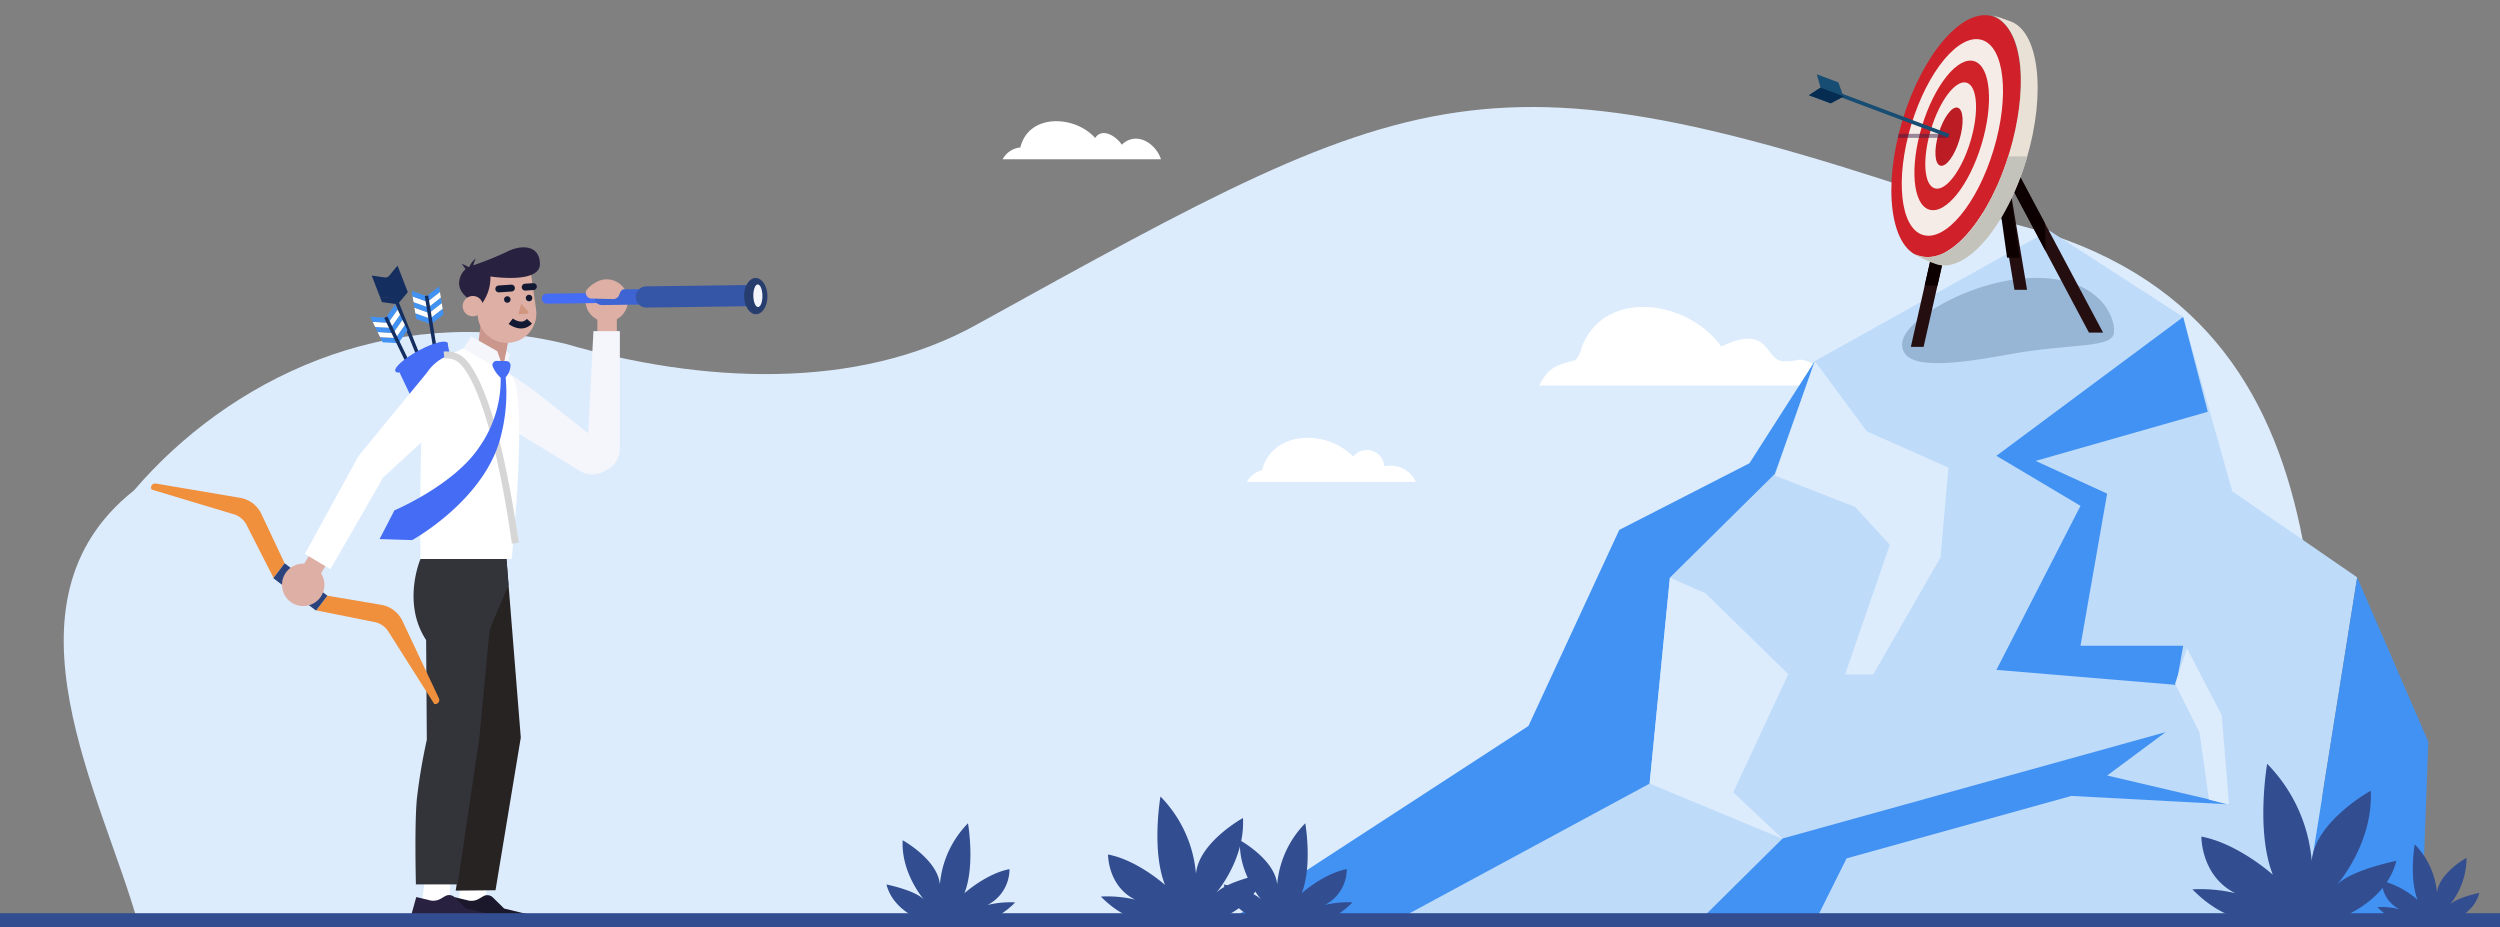 <svg xmlns="http://www.w3.org/2000/svg" width="363" height="134.598" xmlns:v="https://vecta.io/nano"><rect width="100%" height="100%" fill="#808080" stroke="none"/><style><![CDATA[.B{fill:#4292f3}.C{fill:#fff}.D{fill:#324d90}.E{fill:#deafa4}.F{fill:#f5f6fb}.G{fill:#282140}]]></style><path d="M20.078 134.202h318.259c-4.08-32.129 7.535-88.043-45.408-101.554-77.083-26.8-84.7-22.211-151.014 14.425-17.554 9.837-40.318 8.5-59.8 2.85-25.888-6.24-49.014 5.336-62.649 21.273-20.622 16.321-4.475 44.543.612 63.006z" fill="#dcecfd"/><path d="M266.02 55.982h-42.513c1.291-2.688 2.6-2.991 5.194-3.677a2.9 2.9 0 0 0 .885-1.674c3.22-8.941 15.581-7.074 20.333-.307 1.881-.906 4.255-1.774 5.909-.5 1 .77 1.5 2.2 2.7 2.581a7.19 7.19 0 0 0 2.658-.175c1.721-.131 4.3 2.117 4.834 3.752zm-97.445-32.857h-22.993a3.28 3.28 0 0 1 2.575-1.715c1.2-4.968 7.907-4.7 10.857-1.376 1.056-1.568 3.078-.224 3.876.977 2.044-1.993 4.891-.281 5.685 2.114zm37.015 46.838h-24.543a3.56 3.56 0 0 1 2.208-1.686c1.531-5.9 9.516-5.9 13.229-1.971a2.53 2.53 0 0 1 4.511 1.411 4.06 4.06 0 0 1 4.595 2.246z" class="C"/><path d="M220.442 134.204c-8.093-.037-14.47 1.517-18.592-7.439 3.306-.075 6.215 2.033 8.841 4.043-3.073-2.7-3.873-7.191-3.628-11.273 3.412 2.9 6.672 6.181 8.427 10.3-.263-3.066-.514-6.238.483-9.15a16.16 16.16 0 0 1 4.469 13.519z" class="D"/><path d="M263.517 52.429l-9.5 14.835-18.9 9.677-13.188 28.473-44.25 28.79h87.898l18.672-62.36z" class="B"/><path d="M297.53 33.46l-34.013 18.969-5.822 16.388-15.224 15.055-2.946 29.906-37.808 20.424h132.512l8.032-50.371-18.134-12.493-7.13-25.312z" fill="#bedbfa"/><path d="M316.998 46.027l-27.12 20.156 12.209 7.265-12.209 23.821 26.108 2.177 1.012-5.685h-14.911l3.869-22.089-10.387-4.749 24.995-7.131zm-70.74 88.176l12.579-12.457 55.611-15.441-8.485 6.3 17.924 4.2-23.123-1.236-32.639 9.066-4.774 9.572z" class="B"/><path d="M257.728 69.057l11.626 4.555 5.042 5.48-6.494 18.839h4.087l9.771-16.978 1.159-13.05-11.86-5.278-7.543-10.195zm58.093 30.229l1.725-5.143 5.051 9.688 1.065 13.037-2.925-.77-1.369-9.735zm-68.167-13.128l12.007 11.731-7.988 17.154 7.169 6.76-19.317-8.026 2.946-29.906z" fill="#dcecfd"/><path d="M342.261 83.832l10.332 23.874-.985 26.5h-17.379z" class="B"/><path d="M295.65 40.348c9.071 0 11.538 5.547 11.3 7.932s-6.065 1.469-15.591 3.231-15.181 1.918-15.181-1.55 10.401-9.613 19.472-9.613z" fill="#97b5d5"/><g class="D"><path d="M337.173 134.203s8.968-2.056 10.782-9.21c0 0-6.644 1.318-8.666 3.527 0 0 5.341-6.046 4.938-13.7 0 0-8.062 4.434-8.565 10.178a22.87 22.87 0 0 0-6.47-14.094s-1.692 9.761.827 16.11c0 0-5.038-4.534-10.379-5.542 0 0-.1 7.86 7.961 9.17a22.22 22.22 0 0 0-9.271-1.511c5.08 5.117 9.89 5.411 18.843 5.072z"/><use href="#B"/><use href="#B" x="-48.973"/><path d="M354.609 134.252s4.484-1.028 5.391-4.605c0 0-3.322.659-4.333 1.763a10.67 10.67 0 0 0 2.469-6.852s-4.031 2.217-4.282 5.089a11.44 11.44 0 0 0-3.235-7.047s-.846 4.881.414 8.055a12.83 12.83 0 0 0-5.189-2.771c.002 2.305 1.698 4.259 3.98 4.585a11.11 11.11 0 0 0-4.635-.756c2.539 2.561 4.944 2.708 9.42 2.539zm-179.75-.029s7.146-1.639 8.591-7.339c0 0-5.293 1.05-6.905 2.81 0 0 4.256-4.817 3.935-10.919 0 0-6.423 3.533-6.825 8.109-.358-4.229-2.181-8.201-5.155-11.23 0 0-1.348 7.778.659 12.836 0 0-4.014-3.613-8.27-4.416 0 0-.08 6.263 6.343 7.306a17.7 17.7 0 0 0-7.387-1.2c4.048 4.079 7.88 4.313 15.014 4.043z"/></g><g fill="#240e0f"><path d="M279.308 50.362l5.3-23.455a.51.51 0 0 0-.386-.612l-.768-.173a.51.51 0 0 0-.612.386l-5.387 23.854zm13.193-8.28h1.828l-2.669-15.968a.51.51 0 0 0-.578-.435l-.779.11a.51.51 0 0 0-.435.578z"/><path d="M303.318 48.296h2.051l-12.12-22.768a.51.51 0 0 0-.692-.211l-.695.37a.51.51 0 0 0-.211.692z"/></g><ellipse cx="18.224" cy="8.135" rx="18.224" ry="8.135" transform="matrix(.289 -.957 .957 .289 270.973 34.89)" fill="#d0202a"/><path d="M291.733 3.034c-.801-.316-1.62-.587-2.451-.812 4.959 2.02 5.05 11.331 2.5 19.885-2.687 9.007-8.611 17.268-13.858 14.764 1.036.611 2.13 1.115 3.267 1.506 4.3 1.317 10.147-5.528 13.059-15.288s1.783-18.738-2.517-20.055z" fill="#eae1d6"/><ellipse cx="17.845" cy="7.521" rx="17.845" ry="7.521" transform="matrix(.289 -.957 .957 .289 271.354 34.704)" fill="#d0202a"/><ellipse cx="14.795" cy="6.249" rx="14.795" ry="6.249" transform="matrix(.289 -.957 .957 .289 273.229 32.308)" fill="#f6ece7"/><ellipse cx="11.263" cy="4.524" rx="11.263" ry="4.524" transform="matrix(.289 -.957 .957 .289 275.804 29.132)" fill="#d02229"/><ellipse cx="8.015" cy="2.996" rx="8.015" ry="2.996" transform="matrix(.289 -.957 .957 .289 278.054 26.482)" fill="#f6ece7"/><ellipse cx="4.395" cy="1.58" rx="4.395" ry="1.58" transform="matrix(.289 -.957 .957 .289 280.215 23.592)" fill="#bc1c24"/><path d="M280.244 38.017l-.778 3.444h1.856l.661-2.922zm10.357-6.462l.827 5.858h1.828l-1.209-8.567zm1.874-3.64l4.554 8.555-.107-4.054-3.558-6.684z" fill="#0c0000"/><path d="M282.891 20.015h-7.333l.142-.589h7.191z" fill="#3a2045" opacity=".49"/><g fill="#174d72"><path d="M267.041 13.445l16.013 6.005-.191.508-16.013-6.005z"/><path d="M263.801 10.792l.542 1.932-1.693 1.1 3.174 1.184 1.845-1-.742-2.048z"/></g><path d="M264.343 12.724l3.366 1.261-1.885 1.023-3.174-1.184z" fill="#062d51"/><path d="M291.613 22.714c-2.767 8.766-8.542 16.6-13.671 14.157a17.86 17.86 0 0 0 3.267 1.506c4.3 1.317 10.147-5.528 13.059-15.288q.056-.188.11-.376z" fill="#c3c2bb"/><g transform="matrix(.906 -.423 .423 .906 51.499 41.172)"><use href="#C" class="B"/><use href="#C" x="0.228" y="-0.801" class="C"/><path d="M8.161 7.584l-.227.8L6.38 6.839l.227-.8z" class="B"/><use href="#C" x="0.679" y="-2.379" class="C"/><g class="B"><path d="M8.611 6.005l-.227.8L6.83 5.26l.227-.8z"/><use href="#D"/></g><use href="#D" x="-0.228" y="0.801" class="C"/><path d="M10.242 7.957l.228-.8-2.136.493-.227.796z" class="B"/><use href="#D" x="-0.679" y="2.38" class="C"/><use href="#D" x="-0.905" y="3.173" class="B"/><g fill="#152e60"><path d="M8.95 6.092L2.921 27.23h-.536l6.07-21.279z"/><path d="M6.688 1.1l.057-.826C4.043 1.463 5.243 1.54 2.732 0l-.056.826h0l-.055.812h0l-.056.823h0l-.057.826 1.683 1.086v.005L2.508 3.292l-.057.826L4.134 5.2 2.9 27.987h.5L4.651 5.239l1.815-.846.056-.826h0l.056-.823h0l.056-.815h0l.056-.823-1.815.846v-.006z"/></g><use href="#E" class="B"/><path d="M1.971 8.815l.013.828L.05 8.613.037 7.785z" class="C"/><use href="#E" x="-0.025" y="-1.657" class="B"/><use href="#E" x="-0.037" y="-2.474" class="C"/><g class="B"><path d="M1.934 6.348l.013.828-1.934-1.03L0 5.318z"/><use href="#F"/></g><use href="#F" x="0.013" y="0.833" class="C"/><use href="#F" x="0.025" y="1.658" class="B"/><path d="M4.072 8.559l-.015-.828-1.9 1.089.013.828z" class="C"/><path d="M4.084 9.384l-.015-.828-1.9 1.089.013.828z" class="B"/><path fill="#152e60" d="M2.106 28.47L1.77 6.342l.515-.008.336 22.128z"/></g><path d="M21.785 133.404H360v1.194H21.785z" class="D"/><g class="C"><use href="#G"/><use href="#G" x="-5.296"/></g><path d="M62.592 82.379s-2.271 6.567 1.869 11.54l4.639 14.644a29.47 29.47 0 0 0-1.516 8.389c.058 3.824-1.424 12.368-1.424 12.368l5.789-.057 3.67-22.167-2.087-26.024z" fill="#272323"/><path d="M73.834 84.832l-.3-3.76-2.188.091H61.054s-2.74 6.368.821 11.771l.1 14.484a82.54 82.54 0 0 0-1.441 8.543c-.368 3.807-.144 12.452-.144 12.452h6.053l3.168-21.355 1.449-15.279h0c.076-.791 2.795-6.687 2.774-6.947z" fill="#33333a"/><g transform="matrix(.276 .961 -.961 .276 52.314 61.618)"><path d="M41.389.008L29.118 2c-1.349.22-2.504 1.086-3.094 2.318l-3.429 7.147 1.6 2.135 3.971-7.67a3.08 3.08 0 0 1 1.864-1.54L41.985.886c.117-.195.11-.441-.018-.629s-.353-.285-.578-.249zM.059 30.921L5.44 19.713c.591-1.231 1.746-2.095 3.094-2.314l7.825-1.27 1.6 2.133-8.484 1.643a3.08 3.08 0 0 0-2 1.357L.733 31.74c-.22.057-.454-.019-.598-.195s-.174-.419-.076-.624z" fill="#f08f3c"/><path fill="#2a437d" d="M22.595 11.465l1.627 2.176-6.236 4.664-1.627-2.176z"/><path d="M41.985.886L.733 31.74 41.985.886z" class="D"/></g><path d="M71.572 130.316l1.624 1.6 3.65.888c.376.092.68.368.808.733l.186.528a.4.4 0 0 1-.384.53l-11.749-.285c-.183-.004-.356-.083-.479-.219s-.184-.316-.169-.499l.926-3.328 1.775.424a2.18 2.18 0 0 0 1.784-.185l.631-.368a1.16 1.16 0 0 1 1.397.181z" fill="#1c182c"/><path d="M66.03 130.302l1.625 1.6 3.65.888c.376.092.68.367.808.732l.186.528a.4.4 0 0 1-.385.53l-11.749-.285c-.183-.004-.356-.083-.479-.219s-.184-.317-.169-.499l.926-3.328 1.775.425a2.18 2.18 0 0 0 1.784-.185l.631-.368c.453-.263 1.026-.189 1.397.181z" class="G"/><g class="E"><circle cx="88.094" cy="43.641" r="3.082"/><path d="M86.741 45.294h2.823v5.338h-2.823z"/></g><path d="M72.502 53.352c2.241 1.341 4.392 2.827 6.438 4.449l6.462 5.114.764-14.831h3.839v17.073a3.45 3.45 0 0 1-1.939 3.1l-.558.272a3.45 3.45 0 0 1-3.31-.154l-10.811-6.587z" class="F"/><g class="E"><path d="M41.389 83.324c.88-1.457 2.775-1.924 4.231-1.045s1.925 2.774 1.045 4.231-2.774 1.925-4.231 1.045-1.925-2.775-1.045-4.232z"/><path d="M46.041 84.202l-2.416-1.459 2.76-4.569 2.416 1.459z"/></g><path d="M70.116 44.244l-.729 6.29 3.715 2.9 1.093-6.254z" fill="#cb968c"/><path d="M74.214 49.748h0c-2.332.33-4.49-1.293-4.82-3.624l-.876-6.184h0l8.445-1.196h0l.875 6.183c.159 1.12-.134 2.257-.814 3.161s-1.691 1.501-2.811 1.66z" class="E"/><path d="M69.604 44.545a6.44 6.44 0 0 0 1.609-4.4c0 0 7.23 1.132 7.183-1.836-.043-2.736-2.68-2.857-4.84-1.724a49.73 49.73 0 0 1-5.144 2.048c-.599.199-1.1.62-1.4 1.175-.49.937-.76 2.431 1.29 3.738z" class="G"/><g fill="#446cf5"><path d="M60.886 50.851c2.1-1.112 3.941-1.565 4.111-1.014s-1.393 1.905-3.493 3.017-3.941 1.565-4.112 1.012 1.395-1.903 3.495-3.016z"/><path d="M58.024 54.109l3.2 6.729 4.935-5.53-1.21-5.577-5.063 2.792z"/></g><g class="G"><path d="M67.953 39.55l-.908-1.243s1.522.545 1.5 1.089z"/><path d="M67.953 39.55a2.94 2.94 0 0 1 1.16-2.048s-.622 1.025-.272 1.634z"/></g><path d="M73.527 50.999l.513.458-.729 2.653-.188-1.056z" class="F"/><g class="C"><path d="M74.263 54.647s2.5.467.036 26.517H61.054s-.19-13.927.378-23.477c.323-2.867 2.115-5.36 4.729-6.58a11.21 11.21 0 0 1 2.888-1.014z"/><path d="M61.989 54.112l-9.921 12.082-7.8 14.236 3.708 2.216 7.677-13.341 9.7-8.9.814-9.3-1.443.665a6.58 6.58 0 0 0-2.735 2.342z"/></g><path d="M64.466 51.543c.839-.091 1.683.134 2.365.631 1.648 1.229 5.157 6.949 8 26.7" fill="none" stroke="#d6d6d6"/><path d="M67.314 50.594l1.1-1.755 3.792 2.16 1.109 3.111z" class="F"/><g fill="#446cf5"><path d="M71.558 53.245c.314.747.827 1.393 1.483 1.869a2.67 2.67 0 0 0 1.087-2.04.63.63 0 0 0-.627-.653l-1.375-.019a.6.6 0 0 0-.568.843z"/><path d="M72.688 54.387c.157 3.75-.928 7.448-3.087 10.518-3.677 5.545-12.332 9.2-12.332 9.2l-2.152 4.166 4.729.15s10.791-5.913 12.941-15.349a24.75 24.75 0 0 0 .512-9.312zm14.575-10.391l-7.852.1a.73.73 0 0 1-.738-.718h0a.73.73 0 0 1 .718-.738l7.852-.1z"/></g><path d="M87.397 42.059l5.808-.078h0l.03 2.237h0l-5.809.078a1.12 1.12 0 0 1-1.133-1.103h0a1.12 1.12 0 0 1 1.104-1.134z" fill="#3e64d4"/><path d="M93.836 41.578l15.041-.201h0l.041 3.082h0l-15.041.201a1.54 1.54 0 0 1-1.561-1.52h0a1.54 1.54 0 0 1 1.52-1.561z" fill="#3555a6"/><path d="M111.431 42.972c.019 1.454-.722 2.643-1.657 2.656s-1.708-1.156-1.727-2.611.722-2.643 1.656-2.656 1.708 1.157 1.728 2.611z" fill="#263d6e"/><path d="M110.705 42.932c.012.906-.273 1.645-.638 1.65s-.67-.726-.682-1.632.273-1.645.638-1.65.67.726.682 1.632z" class="F"/><path d="M90.54 41.907a1.53 1.53 0 0 0-.619.885.95.95 0 0 1-.956.632l-2.988-.074a.84.84 0 0 1-.758-.344c-.174-.24-.21-.555-.093-.828.3-.408.682-.749 1.121-1zM67.2 44.656a1.472 1.472 0 1 0 2.915-.412 1.47 1.47 0 1 0-2.915.412z" class="E"/><path d="M76.347 43.294a.47.47 0 1 0 .438-.488c-.256.014-.452.232-.438.488zm-3.155.214a.47.47 0 1 0 .438-.488.46.46 0 0 0-.32.153c-.082.091-.125.212-.118.335z" fill="#121932"/><path d="M74.263 41.829l-1.84.124m5.026-.339l-1.193.08" fill="none" stroke="#121932" stroke-linecap="round" stroke-linejoin="round"/><path d="M75.676 44.094l1 1.111c.055.062.069.149.036.225s-.106.126-.188.128l-1.25.073.4-1.537z" fill="#d09680"/><path d="M74.156 46.646s1.584 1.235 2.72 0" fill="none" stroke="#121932"/><path d="M0 132.598h363v2H0z" class="D"/><defs ><path id="B" d="M184.49 134.239s-5.658-1.3-6.8-5.811c0 0 4.192.832 5.468 2.225 0 0-3.37-3.815-3.115-8.647 0 0 5.086 2.8 5.4 6.421.284-3.349 1.728-6.495 4.083-8.893 0 0 1.068 6.159-.522 10.164 0 0 3.179-2.861 6.548-3.5a5.85 5.85 0 0 1-5.022 5.785 14.02 14.02 0 0 1 5.849-.954c-3.206 3.238-6.24 3.424-11.889 3.21z"/><path id="C" d="M7.706 9.178l-.227.8-1.554-1.545.227-.8z"/><path id="D" d="M10.698 6.363l.227-.8-2.136.493-.227.796z"/><path id="E" d="M1.984 9.647l.013.828-1.934-1.03-.013-.828z"/><path id="F" d="M4.034 6.085l-.015-.828-1.9 1.088.013.828z"/><path id="G" d="M70.743 127.188l-.273 4.414-3.987-.073.631-4.687z"/></defs></svg>